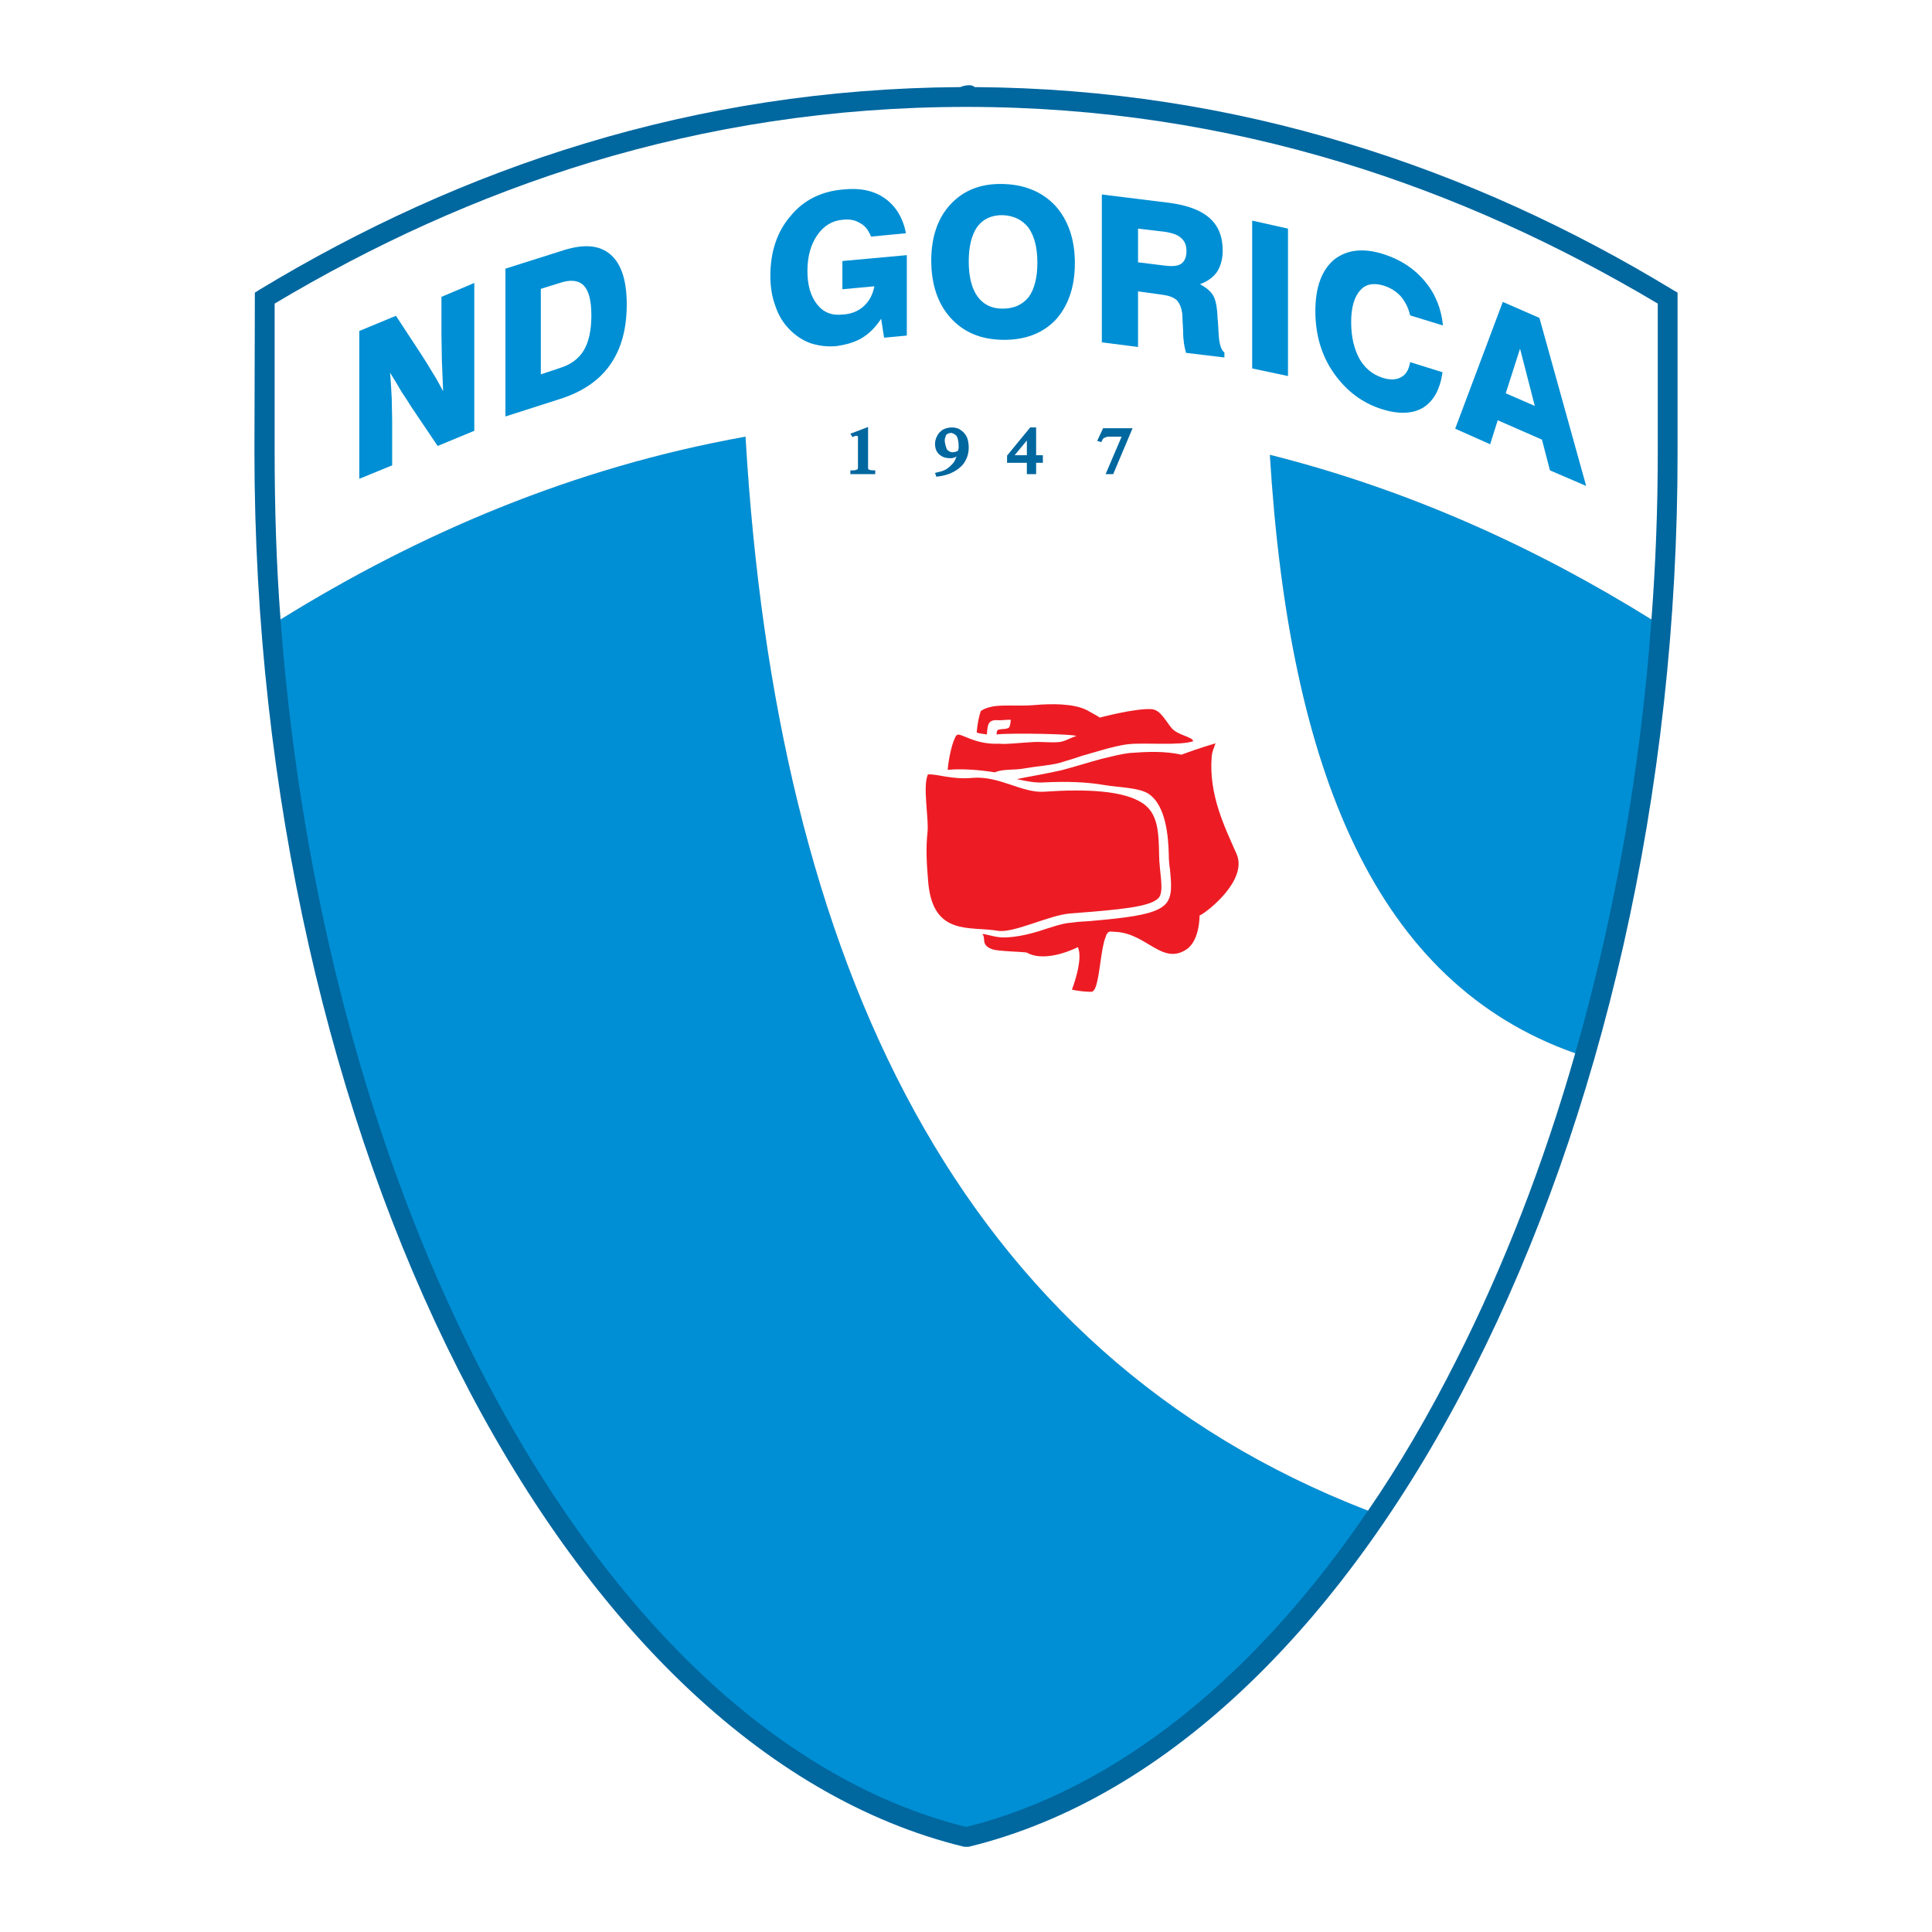 <?xml version="1.0" encoding="utf-8"?>
<!-- Generator: Adobe Illustrator 13.0.0, SVG Export Plug-In . SVG Version: 6.00 Build 14948)  -->
<!DOCTYPE svg PUBLIC "-//W3C//DTD SVG 1.0//EN" "http://www.w3.org/TR/2001/REC-SVG-20010904/DTD/svg10.dtd">
<svg version="1.0" id="Layer_1" xmlns="http://www.w3.org/2000/svg" xmlns:xlink="http://www.w3.org/1999/xlink" x="0px" y="0px"
	 width="192.756px" height="192.756px" viewBox="0 0 192.756 192.756" enable-background="new 0 0 192.756 192.756"
	 xml:space="preserve">
<g>
	<polygon fill-rule="evenodd" clip-rule="evenodd" fill="#FFFFFF" points="0,0 192.756,0 192.756,192.756 0,192.756 0,0 	"/>
	<path fill-rule="evenodd" clip-rule="evenodd" fill="#00679F" d="M96.651,184.252h-0.462
		c-20.128-4.875-37.818-22.606-50.467-47.609c-12.69-25.002-20.337-57.441-20.337-91.604l0.042-15.295v-0.546l0.462-0.294
		c10.001-6.051,20.842-11.093,32.565-14.623C70.01,10.792,82.448,8.774,95.811,8.69c0.084-0.042,0.21-0.084,0.378-0.125
		c0.588-0.126,0.882-0.042,1.05,0.125c13.236,0.084,25.591,2.101,37.104,5.589c11.725,3.53,22.565,8.572,32.524,14.623l0.504,0.294
		v0.546v15.295c0.043,34.163-7.647,66.603-20.338,91.604C134.386,161.646,116.694,179.377,96.651,184.252L96.651,184.252z"/>
	<path fill-rule="evenodd" clip-rule="evenodd" fill="#008FD4" d="M157.161,105.086c3.865-13.489,6.513-28.112,7.604-43.281
		c-11.555-7.186-24.203-12.942-38.07-16.43C128.629,77.058,137.326,98.11,157.161,105.086L157.161,105.086z"/>
	<path fill-rule="evenodd" clip-rule="evenodd" fill="#008FD4" d="M96.399,182.277c15.127-3.782,28.91-15.128,40.087-31.558
		C95.559,134.92,77.448,95.967,74.38,43.568c-17.187,3.067-32.566,9.664-46.391,18.237c2.059,27.607,9.034,53.282,19.498,73.955
		C59.841,160.174,76.985,177.444,96.399,182.277L96.399,182.277z"/>
	<path fill-rule="evenodd" clip-rule="evenodd" fill="#FFFFFF" d="M136.486,150.72c3.151-4.58,6.093-9.623,8.782-14.96
		c4.707-9.286,8.74-19.623,11.893-30.674c-19.835-6.976-28.532-28.028-30.466-59.711c13.867,3.488,26.516,9.244,38.07,16.43
		c0.421-5.505,0.631-11.094,0.631-16.767V30.289c-9.749-5.799-20.254-10.673-31.642-14.119c-11.556-3.487-23.951-5.504-37.313-5.504
		h-0.042c-13.404,0-25.842,2.017-37.398,5.504c-11.346,3.446-21.893,8.32-31.6,14.119v14.749c0,5.673,0.168,11.262,0.588,16.767
		c13.825-8.573,29.204-15.169,46.391-18.237C77.448,95.967,95.559,134.92,136.486,150.72L136.486,150.72z"/>
	<path fill-rule="evenodd" clip-rule="evenodd" fill="#00679F" d="M84.843,43.273l1.765-0.672v4.034c0,0.042,0,0.084,0,0.126
		c0,0,0.042,0.042,0.084,0.084c0,0,0.042,0.042,0.084,0.042c0.168,0.042,0.378,0.042,0.546,0.042v0.378h-2.479v-0.378h0.294
		c0.168,0,0.294-0.042,0.378-0.084c0.084-0.042,0.084-0.126,0.084-0.21v-2.984c0-0.083,0-0.126-0.042-0.126
		c0-0.042-0.042-0.042-0.083-0.042c-0.042,0-0.084,0-0.126,0c-0.084,0.042-0.168,0.084-0.294,0.125L84.843,43.273L84.843,43.273z"/>
	<path fill-rule="evenodd" clip-rule="evenodd" fill="#00679F" d="M94.718,47.266c-0.42,0.168-0.882,0.252-1.303,0.294l-0.126-0.378
		c0.168-0.042,0.336-0.084,0.504-0.126c0.21-0.042,0.42-0.126,0.63-0.252c0.21-0.126,0.378-0.294,0.547-0.462
		c0.209-0.21,0.336-0.42,0.419-0.714c0.042,0,0.042-0.042,0.042-0.084c-0.042,0.042-0.084,0.042-0.168,0.084
		c-0.084,0.042-0.168,0.042-0.252,0.084c-0.084,0-0.168,0-0.252,0c-0.252,0-0.504-0.042-0.756-0.168
		c-0.084-0.042-0.21-0.126-0.294-0.21c-0.294-0.252-0.42-0.63-0.42-1.051c0-0.294,0.084-0.546,0.21-0.798
		c0.126-0.252,0.336-0.462,0.588-0.63c0.252-0.126,0.588-0.21,0.883-0.21c0.336,0,0.672,0.084,0.924,0.294
		c0.252,0.168,0.462,0.42,0.588,0.714c0.126,0.336,0.168,0.673,0.168,1.009c0,0.588-0.168,1.135-0.546,1.639
		C95.769,46.719,95.265,47.055,94.718,47.266L94.718,47.266z"/>
	<path fill-rule="evenodd" clip-rule="evenodd" fill="#FFFFFF" d="M95.012,45.123c0.126,0,0.252-0.042,0.336-0.042
		c0.084-0.042,0.168-0.084,0.252-0.126c0-0.084,0-0.126,0.042-0.21c0-0.084,0-0.21,0-0.294c0-0.252-0.042-0.504-0.084-0.672
		c-0.042-0.126-0.084-0.252-0.168-0.336c-0.083-0.084-0.168-0.126-0.251-0.168c-0.084-0.042-0.168-0.084-0.252-0.084
		c-0.084,0-0.168,0.042-0.252,0.042c-0.084,0.042-0.126,0.084-0.21,0.126c-0.042,0.042-0.084,0.126-0.084,0.21
		c-0.042,0.083-0.084,0.21-0.084,0.336c0,0.21,0.042,0.378,0.084,0.546c0.042,0.125,0.084,0.252,0.126,0.378
		c0.084,0.084,0.168,0.168,0.252,0.21C94.802,45.081,94.886,45.123,95.012,45.123L95.012,45.123z"/>
	<polygon fill-rule="evenodd" clip-rule="evenodd" fill="#00679F" points="102.45,46.173 100.475,46.173 100.475,45.458 
		102.786,42.643 103.374,42.643 103.374,45.417 104.047,45.417 104.047,46.173 103.374,46.173 103.374,47.307 102.45,47.307 
		102.45,46.173 	"/>
	<polygon fill-rule="evenodd" clip-rule="evenodd" fill="#FFFFFF" points="102.45,43.946 101.231,45.417 102.45,45.417 
		102.45,43.946 	"/>
	<path fill-rule="evenodd" clip-rule="evenodd" fill="#00679F" d="M111.904,43.568h-1.176c-0.085,0-0.127,0-0.169,0
		c-0.084,0-0.126,0-0.168,0.042c-0.042,0-0.084,0-0.084,0.042c-0.084,0-0.126,0.042-0.168,0.042
		c-0.042,0.042-0.084,0.084-0.126,0.126c0,0.042-0.042,0.126-0.084,0.168l-0.042,0.126l-0.421-0.126l0.589-1.261h2.941l-1.933,4.58
		h-0.757L111.904,43.568L111.904,43.568z"/>
	<polygon fill-rule="evenodd" clip-rule="evenodd" fill="#008FD4" points="149.933,30.121 153.589,31.718 158.253,48.484 
		154.64,46.929 153.841,43.862 149.429,41.929 148.672,44.324 145.185,42.77 149.933,30.121 	"/>
	<polygon fill-rule="evenodd" clip-rule="evenodd" fill="#FFFFFF" points="150.228,39.24 153.127,40.5 151.656,34.785 
		150.228,39.24 	"/>
	<path fill-rule="evenodd" clip-rule="evenodd" fill="#008FD4" d="M143.924,37.139c-0.252,1.723-0.882,2.857-1.933,3.53
		c-1.051,0.63-2.438,0.672-4.076,0.168c-2.017-0.63-3.613-1.849-4.874-3.656c-1.219-1.765-1.807-3.824-1.807-6.135
		c0-2.396,0.63-4.077,1.849-5.127c1.26-1.008,2.941-1.218,5-0.546c1.681,0.546,3.025,1.429,4.076,2.689
		c1.051,1.261,1.639,2.731,1.807,4.412l-3.277-1.008c-0.168-0.756-0.505-1.387-0.925-1.891c-0.462-0.504-1.051-0.883-1.765-1.093
		c-1.008-0.294-1.765-0.126-2.312,0.504c-0.588,0.673-0.882,1.723-0.882,3.152c0,1.47,0.294,2.647,0.799,3.614
		c0.546,0.966,1.302,1.597,2.311,1.933c0.757,0.252,1.387,0.21,1.849-0.042c0.505-0.251,0.799-0.756,0.925-1.513L143.924,37.139
		L143.924,37.139z"/>
	<path fill-rule="evenodd" clip-rule="evenodd" fill="#008FD4" d="M109.93,34.155v-14.75l6.807,0.841
		c1.808,0.252,3.11,0.756,3.95,1.512c0.883,0.799,1.303,1.849,1.303,3.278c0,0.798-0.21,1.513-0.546,2.059
		c-0.379,0.546-0.925,0.966-1.724,1.26c0.631,0.336,1.093,0.715,1.345,1.177c0.253,0.462,0.379,1.219,0.421,2.311
		c0.042,0.294,0.042,0.673,0.084,1.219c0.042,1.177,0.252,1.891,0.588,2.101v0.504l-3.824-0.462
		c-0.168-0.546-0.294-1.261-0.294-2.185c-0.042-0.924-0.084-1.471-0.084-1.723c-0.084-0.588-0.252-1.008-0.546-1.344
		c-0.336-0.294-0.799-0.462-1.429-0.546l-2.438-0.336v5.547L109.93,34.155L109.93,34.155z"/>
	<polygon fill-rule="evenodd" clip-rule="evenodd" fill="#008FD4" points="124.931,36.76 124.931,22.011 128.503,22.81 
		128.503,37.517 124.931,36.76 	"/>
	<path fill-rule="evenodd" clip-rule="evenodd" fill="#008FD4" d="M92.911,26.003c0-2.395,0.673-4.286,1.933-5.63
		c1.303-1.387,2.983-2.06,5.168-2.017c2.227,0.042,3.992,0.798,5.294,2.185c1.262,1.428,1.934,3.32,1.934,5.715
		s-0.672,4.286-1.934,5.672c-1.302,1.345-3.067,2.017-5.294,1.976c-2.186-0.042-3.866-0.757-5.168-2.186
		C93.584,30.331,92.911,28.398,92.911,26.003L92.911,26.003z"/>
	<path fill-rule="evenodd" clip-rule="evenodd" fill="#FFFFFF" d="M96.651,26.087c0,1.512,0.294,2.647,0.84,3.445
		c0.589,0.84,1.429,1.261,2.521,1.261c1.135,0,1.975-0.378,2.605-1.134c0.588-0.799,0.882-1.975,0.882-3.446
		c0-1.512-0.294-2.647-0.882-3.488c-0.631-0.798-1.471-1.218-2.605-1.26c-1.093,0-1.933,0.378-2.521,1.177
		C96.945,23.44,96.651,24.575,96.651,26.087L96.651,26.087z"/>
	<path fill-rule="evenodd" clip-rule="evenodd" fill="#FFFFFF" d="M113.543,26.171l2.731,0.336c0.715,0.084,1.261,0.042,1.597-0.21
		c0.337-0.252,0.505-0.672,0.505-1.261c0-0.546-0.168-0.967-0.505-1.261c-0.336-0.336-0.84-0.504-1.513-0.63l-2.815-0.336V26.171
		L113.543,26.171z"/>
	<path fill-rule="evenodd" clip-rule="evenodd" fill="#008FD4" d="M50.429,41.551V26.802l5.841-1.849
		c2.017-0.63,3.572-0.504,4.664,0.462c1.051,0.924,1.597,2.563,1.597,4.958c0,2.438-0.546,4.455-1.681,6.051
		c-1.092,1.555-2.773,2.689-5.042,3.403L50.429,41.551L50.429,41.551z"/>
	<path fill-rule="evenodd" clip-rule="evenodd" fill="#008FD4" d="M88.205,33.693l-0.294-1.892c-0.546,0.84-1.176,1.471-1.933,1.933
		c-0.714,0.42-1.597,0.672-2.563,0.798c-0.924,0.084-1.765-0.042-2.563-0.294c-0.798-0.294-1.47-0.756-2.059-1.345
		c-0.63-0.63-1.134-1.429-1.429-2.354c-0.336-0.882-0.504-1.891-0.504-3.025c0-2.395,0.672-4.412,2.017-5.966
		c1.303-1.598,3.11-2.479,5.294-2.647c1.681-0.168,3.068,0.126,4.16,0.924c1.05,0.756,1.765,1.933,2.059,3.445l-3.488,0.336
		c-0.252-0.63-0.588-1.093-1.093-1.345c-0.462-0.294-1.05-0.42-1.722-0.336c-1.051,0.084-1.892,0.588-2.563,1.555
		c-0.63,0.925-0.967,2.101-0.967,3.572c0,1.429,0.336,2.521,0.967,3.319c0.63,0.799,1.471,1.135,2.563,1.008
		c0.84-0.042,1.554-0.335,2.101-0.84c0.546-0.504,0.882-1.134,1.051-1.975l-3.194,0.294v-2.815l6.429-0.588v8.026L88.205,33.693
		L88.205,33.693z"/>
	<path fill-rule="evenodd" clip-rule="evenodd" fill="#FFFFFF" d="M53.958,37.349l1.891-0.63c1.093-0.336,1.891-0.924,2.395-1.765
		c0.505-0.84,0.757-2.017,0.757-3.487c0-1.471-0.252-2.437-0.757-2.983c-0.504-0.504-1.302-0.63-2.395-0.252l-1.891,0.588V37.349
		L53.958,37.349z"/>
	<path fill-rule="evenodd" clip-rule="evenodd" fill="#008FD4" d="M35.848,47.77V33.021l3.656-1.513l2.479,3.782
		c0.42,0.63,0.798,1.26,1.176,1.891c0.378,0.588,0.715,1.218,1.051,1.849c-0.042-1.092-0.084-2.143-0.126-3.109
		c0-0.924-0.042-1.807-0.042-2.521v-3.782l3.278-1.387v14.75l-3.656,1.513l-2.605-3.866c-0.294-0.462-0.63-1.009-1.008-1.555
		c-0.336-0.589-0.714-1.219-1.135-1.891c0.084,0.924,0.126,1.807,0.168,2.605c0,0.798,0.042,1.555,0.042,2.185v4.455L35.848,47.77
		L35.848,47.77z"/>
	<path fill-rule="evenodd" clip-rule="evenodd" fill="#ED1C24" d="M99.508,92.858c1.598,0.294,5.127-1.555,7.271-1.723
		c4.874-0.378,7.983-0.63,8.824-1.555c0.588-0.672,0.042-2.689,0.042-4.286c-0.042-2.185-0.085-4.076-1.597-5.126
		c-1.892-1.303-5.673-1.471-9.917-1.177c-2.186,0.126-4.454-1.597-7.06-1.386c-2.101,0.21-3.614-0.42-4.496-0.336
		c-0.546,1.219,0.126,4.496-0.042,5.799c-0.168,1.597-0.084,3.109,0.084,5.042C93.122,93.404,96.777,92.396,99.508,92.858
		L99.508,92.858z"/>
	<path fill-rule="evenodd" clip-rule="evenodd" fill="#ED1C24" d="M120.896,75.419c0.043-0.42,0.21-0.798,0.379-1.26
		c0,0-1.723,0.504-3.404,1.135c-1.681-0.378-3.445-0.294-5.168-0.168c-0.757,0.084-1.766,0.336-2.815,0.588
		c-1.387,0.379-2.857,0.841-3.992,1.135c-1.681,0.378-3.235,0.63-4.454,0.882c0.924,0.21,1.807,0.378,2.605,0.336
		c2.395-0.126,4.412-0.042,6.093,0.252c1.513,0.251,3.487,0.251,4.454,0.882c1.765,1.176,1.975,4.37,2.017,6.093
		c0,0.462,0.042,0.966,0.126,1.513c0.127,1.387,0.253,2.605-0.42,3.362c-0.714,0.798-2.353,1.176-4.958,1.471
		c-0.757,0.084-1.598,0.168-2.563,0.252c-0.42,0.042-0.84,0.042-1.261,0.084c-0.21,0.042-0.42,0.042-0.672,0.084
		c-0.841,0.042-2.018,0.462-3.194,0.84c-0.672,0.21-2.185,0.631-3.571,0.631c-0.841,0-1.765-0.378-2.101-0.336
		c0.42,0.378-0.211,1.092,1.008,1.513c0.504,0.21,3.235,0.252,3.446,0.336c1.933,1.092,5.084-0.546,5.084-0.546
		c0.589,1.218-0.588,4.244-0.588,4.244c0.63,0.127,1.303,0.21,1.933,0.21c0.672,0,0.799-2.605,1.135-4.37
		c0.084-0.42,0.168-0.798,0.294-1.093c0.084-0.336,0.252-0.504,0.421-0.546c0.294,0,0.504,0.042,0.756,0.042
		c2.941,0.252,4.496,3.277,6.849,1.765c1.387-0.883,1.345-3.404,1.345-3.404c0.757-0.336,4.833-3.529,3.698-6.135
		C122.241,82.604,120.561,79.327,120.896,75.419L120.896,75.419z"/>
	<path fill-rule="evenodd" clip-rule="evenodd" fill="#ED1C24" d="M114.93,70.755c-1.597-0.126-5.21,0.841-5.21,0.841
		c-0.126-0.127-1.093-0.631-1.303-0.756c-1.345-0.673-3.572-0.631-5.085-0.505c-2.353,0.21-4.16-0.252-5.463,0.588
		c-0.21,0.504-0.378,1.513-0.42,2.143c0.084,0.084,0.378,0.126,1.009,0.21c0.084-0.798,0.042-1.428,0.925-1.428
		c0.504,0.042,0.966-0.042,1.428-0.042c0.084,0-0.041,0.588-0.084,0.672c-0.084,0.336-0.84,0.21-1.134,0.336
		c-0.169,0.084-0.126,0.252-0.169,0.462c1.429-0.168,7.984-0.042,7.942,0.168c-0.504,0.126-1.135,0.546-1.681,0.588
		c-0.841,0.084-1.765-0.042-2.563,0c-1.555,0.084-2.773,0.252-3.403,0.168c-2.605,0.125-3.95-1.219-4.286-0.841
		c-0.42,0.547-0.798,2.353-0.882,3.446c1.386-0.126,3.194,0,4.706,0.252c0.841-0.378,1.85-0.168,3.109-0.419
		c0.925-0.168,2.228-0.252,3.278-0.505c0.672-0.209,1.429-0.42,2.269-0.714c0.631-0.168,1.261-0.378,1.892-0.546
		c1.008-0.294,2.017-0.546,2.815-0.63c1.723-0.167,5.084,0.168,6.429-0.294c-0.084-0.462-1.597-0.588-2.185-1.344
		C116.274,71.889,115.771,70.839,114.93,70.755L114.93,70.755z"/>
</g>
</svg>
